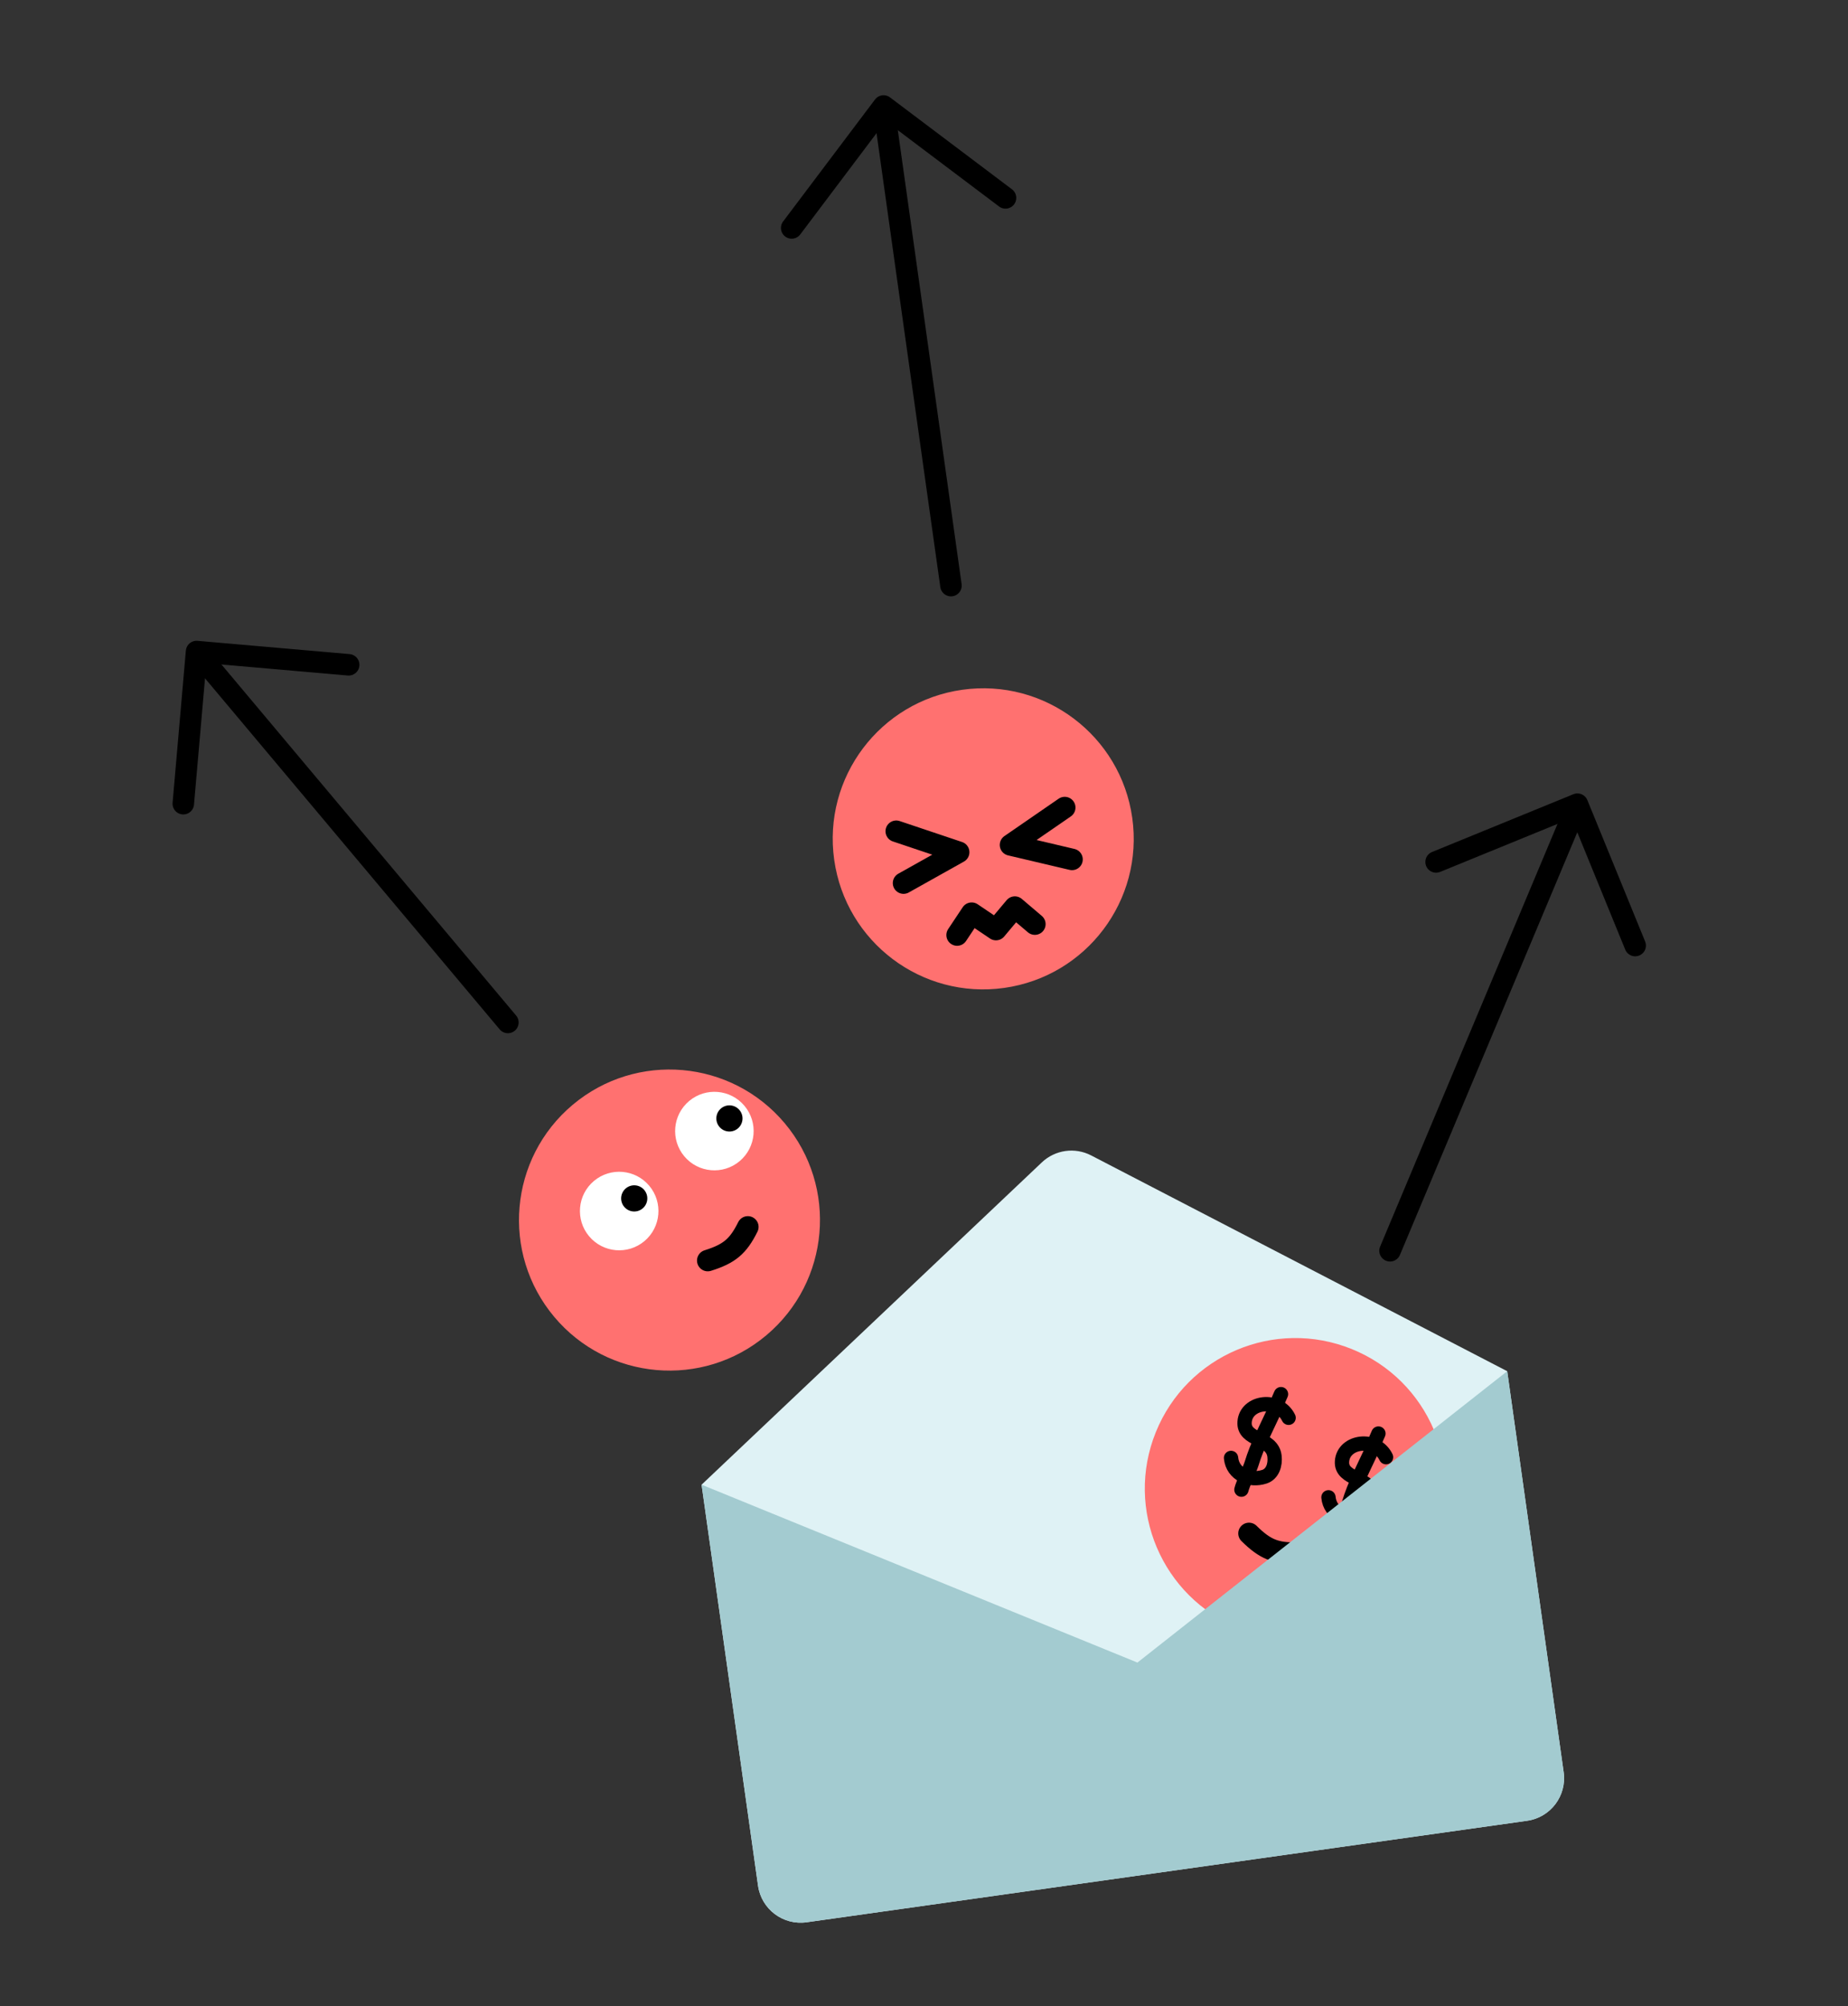 <?xml version="1.0" encoding="UTF-8"?> <svg xmlns="http://www.w3.org/2000/svg" width="258" height="280" viewBox="0 0 258 280" fill="none"><rect x="0" y="0" width="258" height="280" fill="#333333" stroke="none"/><path d="M97.948 207.221L145.452 162.236C147.307 160.479 150.071 160.09 152.339 161.266L210.42 191.381L218.303 247.351C218.765 250.632 216.48 253.667 213.198 254.129L112.609 268.296C109.327 268.758 106.293 266.473 105.83 263.191L97.948 207.221Z" fill="#DFF2F5"></path><path d="M194.062 174.573L220.049 112.663" stroke="black" stroke-width="3" stroke-linecap="round" stroke-linejoin="round"></path><path d="M200.493 120.305L220.224 112.241L228.289 131.973" stroke="black" stroke-width="3" stroke-linecap="round" stroke-linejoin="round"></path><circle cx="180.842" cy="207.769" r="21.011" transform="rotate(22 180.842 207.769)" fill="#FF7170"></circle><path d="M174.373 214.023C176.626 216.248 178.11 216.845 181.149 216.761" stroke="black" stroke-width="3" stroke-linecap="round"></path><path d="M179.902 197.885C178.5 194.994 173.964 195.574 173.758 198.465C173.569 201.11 177.614 200.542 177.933 203.246C178.074 204.446 177.664 205.732 176.534 206.105C174.49 206.779 172.085 205.808 171.866 203.486" stroke="black" stroke-width="2" stroke-linecap="round"></path><path d="M173.316 207.914C173.485 207.173 174.526 204.988 174.745 204.26C175.471 201.837 176.695 199.533 177.757 197.233C178.159 196.362 178.424 195.438 178.84 194.585" stroke="black" stroke-width="2" stroke-linecap="round"></path><path d="M193.504 203.383C192.101 200.492 187.565 201.072 187.359 203.963C187.171 206.608 191.437 206.11 191.756 208.813C191.897 210.014 191.266 211.23 190.135 211.603C188.092 212.277 185.687 211.306 185.468 208.984" stroke="black" stroke-width="2" stroke-linecap="round"></path><path d="M186.918 213.412C187.086 212.671 188.128 210.486 188.346 209.758C189.073 207.335 190.296 205.031 191.358 202.731C191.76 201.86 192.026 200.936 192.442 200.083" stroke="black" stroke-width="2" stroke-linecap="round"></path><path d="M97.949 207.221L158.797 232.048L210.422 191.381L218.304 247.351C218.766 250.633 216.481 253.667 213.2 254.13L112.61 268.296C109.329 268.758 106.294 266.473 105.832 263.192L97.949 207.221Z" fill="#A3CBD0"></path><circle cx="137.269" cy="117.079" r="21.011" transform="rotate(-8 137.269 117.079)" fill="#FF7170"></circle><path d="M125.126 116.018L133.84 118.945L126.143 123.255" stroke="black" stroke-width="3" stroke-linecap="round" stroke-linejoin="round"></path><path d="M148.647 112.713L141.078 117.928L149.665 119.95" stroke="black" stroke-width="3" stroke-linecap="round" stroke-linejoin="round"></path><path d="M133.622 130.507L135.653 127.454L139.049 129.744L141.683 126.606L144.477 128.981" stroke="black" stroke-width="3" stroke-linecap="round" stroke-linejoin="round"></path><path d="M132.764 81.735L123.419 15.246" stroke="black" stroke-width="3" stroke-linecap="round" stroke-linejoin="round"></path><path d="M110.527 31.817L123.356 14.793L140.38 27.621" stroke="black" stroke-width="3" stroke-linecap="round" stroke-linejoin="round"></path><circle cx="93.467" cy="170.287" r="21.011" transform="rotate(-40.017 93.467 170.287)" fill="#FF7170"></circle><path d="M98.809 175.94C101.831 174.995 103.054 173.964 104.406 171.241" stroke="black" stroke-width="3" stroke-linecap="round"></path><circle cx="86.445" cy="169.027" r="5.481" transform="rotate(-40.017 86.445 169.027)" fill="white"></circle><circle cx="88.545" cy="167.264" r="1.827" transform="rotate(-40.017 88.545 167.264)" fill="black"></circle><circle cx="99.736" cy="157.867" r="5.481" transform="rotate(-40.017 99.736 157.867)" fill="white"></circle><circle cx="101.836" cy="156.104" r="1.827" transform="rotate(-40.017 101.836 156.104)" fill="black"></circle><path d="M70.908 142.708L27.735 91.286" stroke="black" stroke-width="3" stroke-linecap="round" stroke-linejoin="round"></path><path d="M25.59 112.172L27.442 90.936L48.678 92.788" stroke="black" stroke-width="3" stroke-linecap="round" stroke-linejoin="round"></path></svg> 